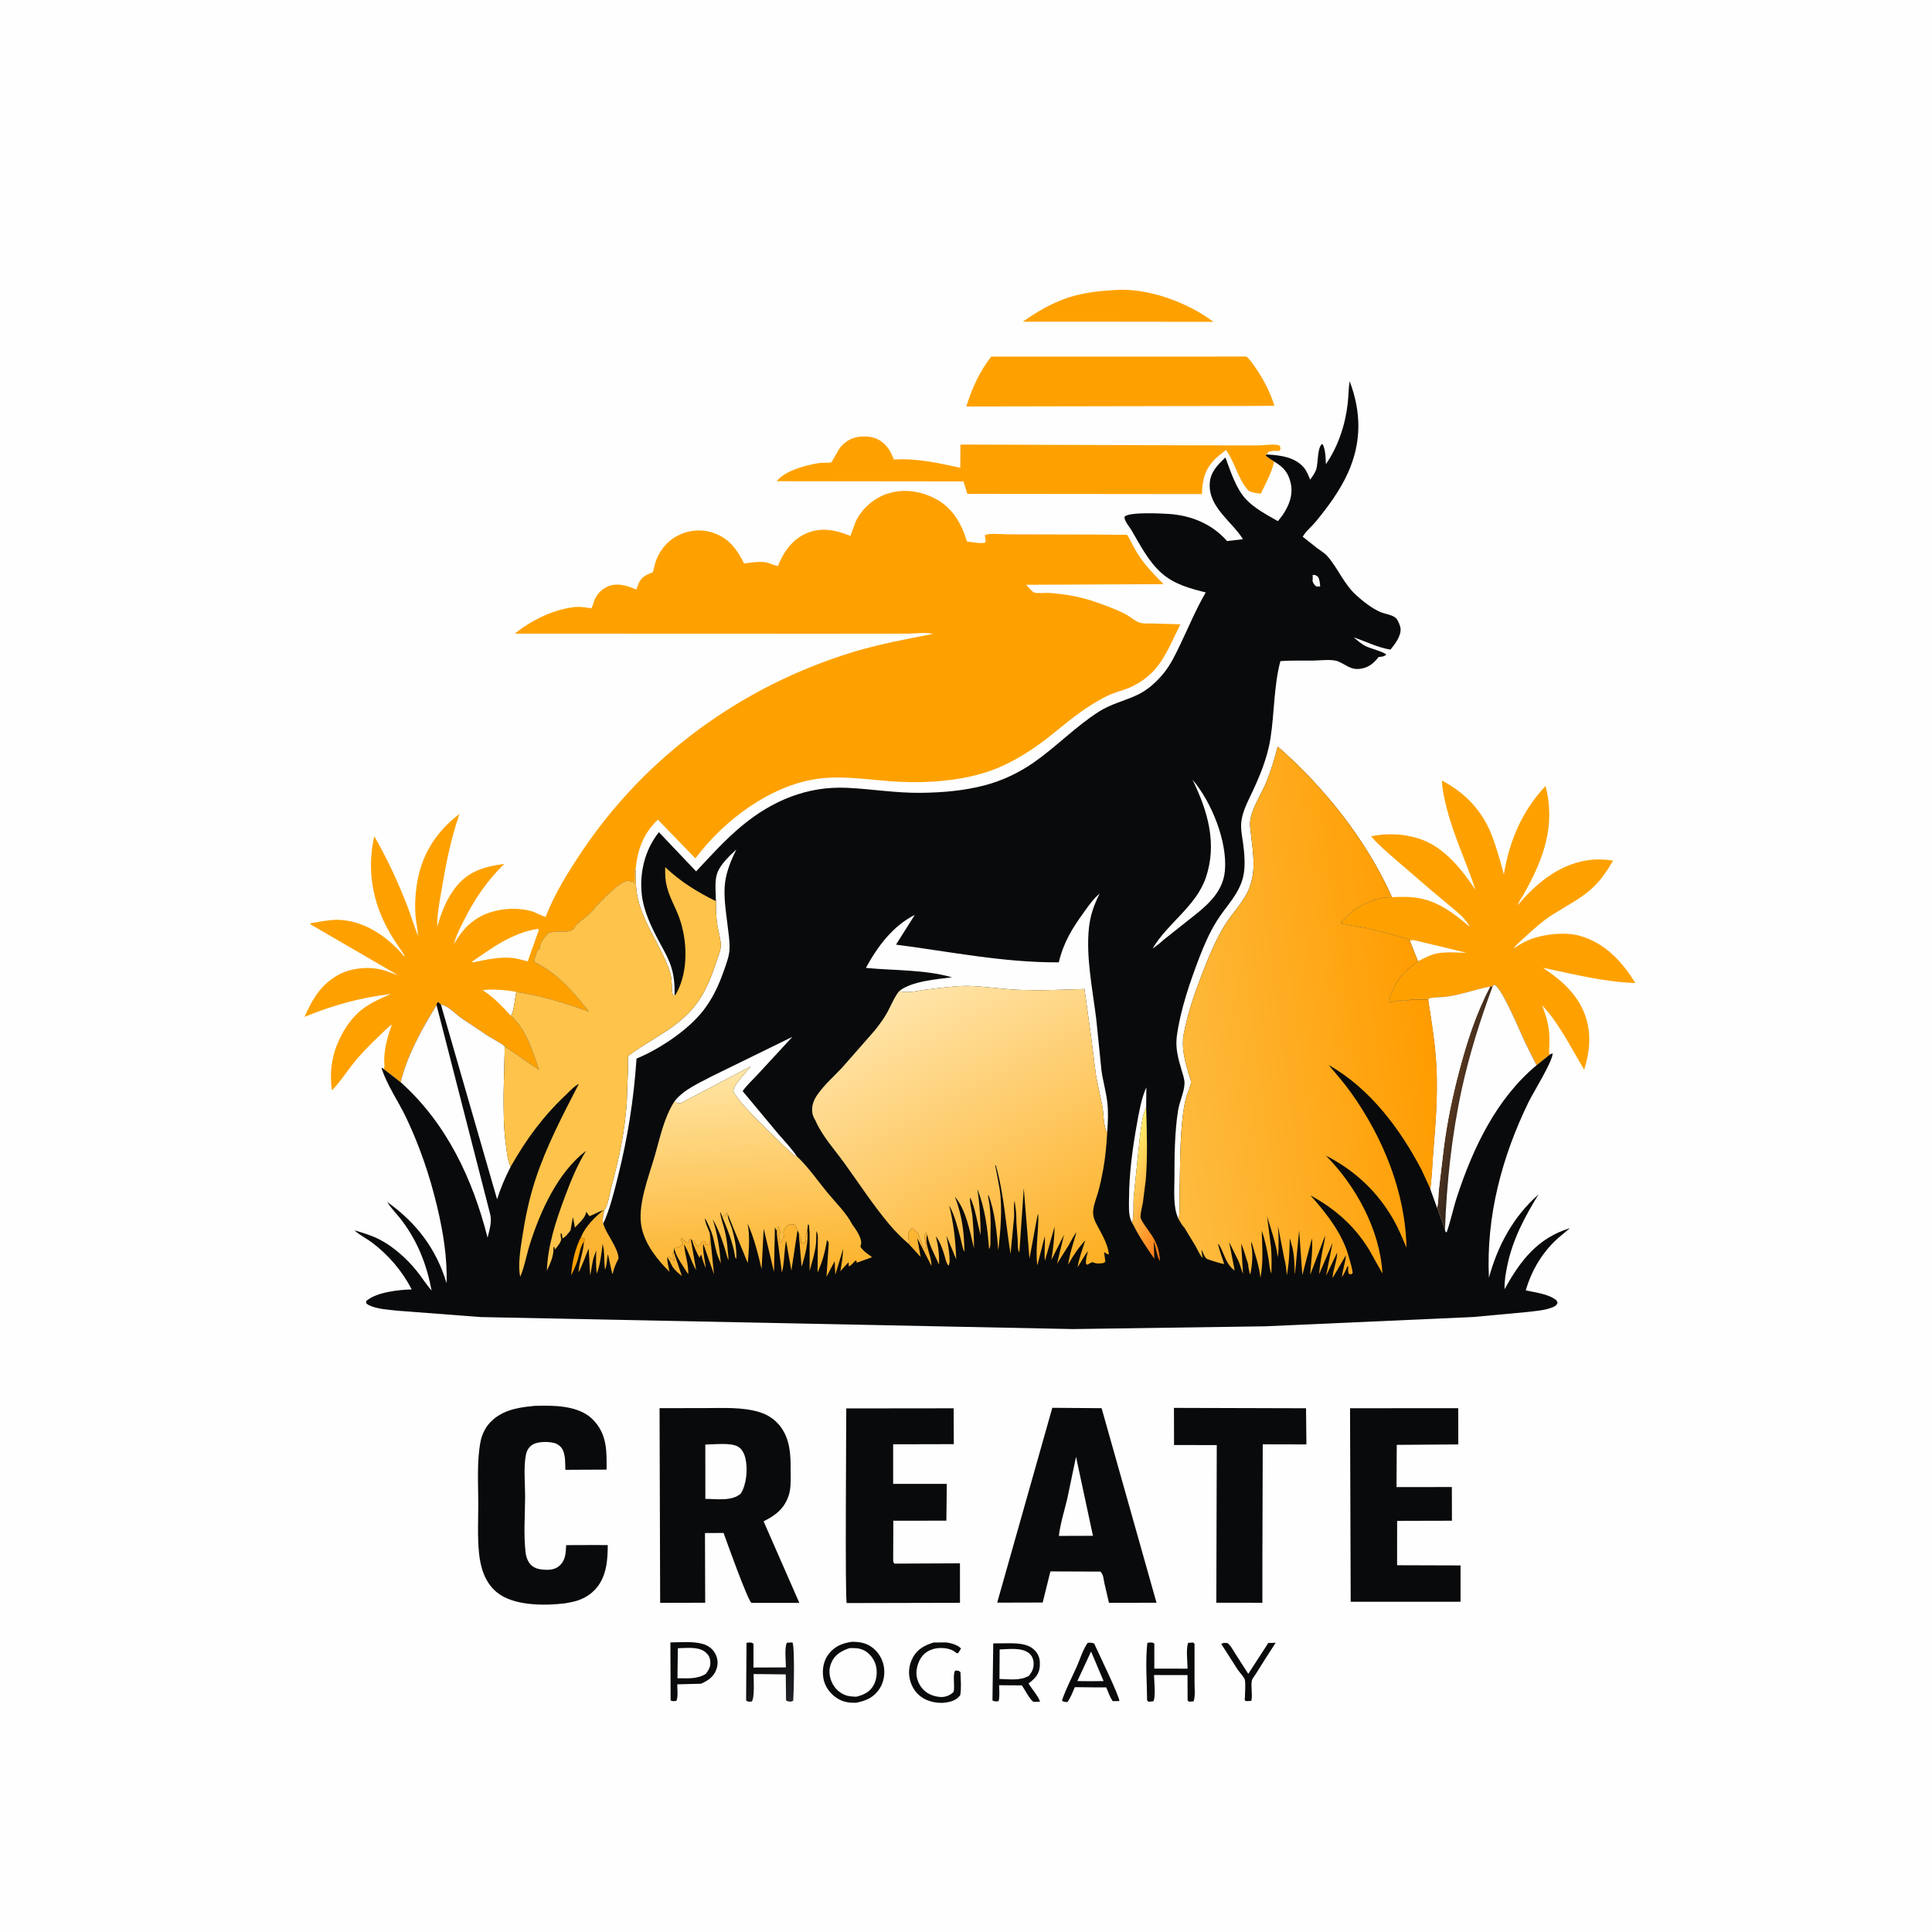 <svg version="1.1" xmlns="http://www.w3.org/2000/svg" style="display: block;" viewBox="0 0 2048 2048" width="1024" height="1024">
<defs>
	<linearGradient id="Gradient1" gradientUnits="userSpaceOnUse" x1="793.576" y1="1742.56" x2="837.906" y2="1801.07">
		<stop class="stop0" offset="0" stop-opacity="1" stop-color="rgb(2,1,1)"/>
		<stop class="stop1" offset="1" stop-opacity="1" stop-color="rgb(32,34,39)"/>
	</linearGradient>
	<linearGradient id="Gradient2" gradientUnits="userSpaceOnUse" x1="1257.06" y1="1270.81" x2="1185.82" y2="1240.14">
		<stop class="stop0" offset="0" stop-opacity="1" stop-color="rgb(255,116,18)"/>
		<stop class="stop1" offset="1" stop-opacity="1" stop-color="rgb(255,240,110)"/>
	</linearGradient>
	<linearGradient id="Gradient3" gradientUnits="userSpaceOnUse" x1="1537.93" y1="1176.67" x2="1556.01" y2="1180.91">
		<stop class="stop0" offset="0" stop-opacity="1" stop-color="rgb(85,54,30)"/>
		<stop class="stop1" offset="1" stop-opacity="1" stop-color="rgb(54,40,31)"/>
	</linearGradient>
	<linearGradient id="Gradient4" gradientUnits="userSpaceOnUse" x1="802.872" y1="1356.12" x2="790.255" y2="1132.1">
		<stop class="stop0" offset="0" stop-opacity="1" stop-color="rgb(253,178,41)"/>
		<stop class="stop1" offset="1" stop-opacity="1" stop-color="rgb(255,229,165)"/>
	</linearGradient>
	<linearGradient id="Gradient5" gradientUnits="userSpaceOnUse" x1="1136.19" y1="1356.43" x2="965.459" y2="1043.21">
		<stop class="stop0" offset="0" stop-opacity="1" stop-color="rgb(253,175,34)"/>
		<stop class="stop1" offset="1" stop-opacity="1" stop-color="rgb(255,229,171)"/>
	</linearGradient>
	<linearGradient id="Gradient6" gradientUnits="userSpaceOnUse" x1="1513.59" y1="1055.19" x2="1222.7" y2="1093.78">
		<stop class="stop0" offset="0" stop-opacity="1" stop-color="rgb(255,156,0)"/>
		<stop class="stop1" offset="1" stop-opacity="1" stop-color="rgb(254,188,65)"/>
	</linearGradient>
</defs>
<path transform="translate(0,0)" fill="rgb(254,254,254)" d="M -0 -0 L 2048 0 L 2048 2048 L -0 2048 L -0 -0 z"/>
<path transform="translate(0,0)" fill="rgb(9,10,11)" d="M 1297.45 1741.5 L 1301 1741.67 C 1304.55 1744.03 1306.97 1749.11 1309.27 1752.65 L 1323.23 1774.36 L 1344.49 1741.54 C 1347.1 1741.7 1349.67 1741.5 1352.27 1741.37 L 1340.88 1759.04 L 1330.75 1775.16 C 1329.92 1776.49 1327.35 1779.68 1327.07 1781.09 C 1325.71 1787.94 1327.95 1795.84 1326.5 1802.97 L 1321.5 1803.29 C 1320.87 1803.12 1320.07 1803.05 1319.72 1802.5 C 1319.12 1801.55 1319.7 1800.25 1319.69 1799.13 C 1319.64 1793.58 1320.63 1785.7 1319.53 1780.41 C 1319.08 1778.26 1313.7 1772.31 1312.25 1770.23 L 1294.5 1742.54 L 1297.45 1741.5 z"/>
<path transform="translate(0,0)" fill="rgb(9,10,11)" d="M 989.611 1741.15 L 1002.5 1741.04 C 1007.4 1741.44 1015.5 1743.69 1018.74 1747.5 L 1015.66 1752.5 L 1014.16 1752.5 C 1011.22 1750.04 1008.55 1748.6 1004.77 1747.74 C 997.06 1746 988.508 1746.9 981.932 1751.5 C 975.789 1755.79 972.566 1763.25 971.617 1770.5 C 970.706 1777.46 973.269 1784.61 977.704 1789.92 C 982.287 1795.41 989.546 1798.34 996.577 1798.86 C 1001.76 1799.25 1006.41 1797.43 1010.28 1794.1 C 1011.58 1792.97 1011.24 1789.05 1011.36 1787.25 C 1011.36 1783.2 1010.33 1773.96 1012.5 1770.91 C 1015.39 1770.99 1016.02 1770.59 1018.13 1772.5 C 1018.34 1780.47 1019.28 1789.16 1017.87 1797 C 1015.59 1799.84 1013.44 1801.58 1010 1802.92 C 1001.08 1806.39 989.64 1805.59 981.117 1801.48 C 973.352 1797.74 967.875 1791.16 965.274 1783 C 962.422 1774.05 963.245 1765.21 967.738 1756.9 C 972.561 1747.99 980.363 1744.01 989.611 1741.15 z"/>
<path transform="translate(0,0)" fill="rgb(9,10,11)" d="M 1216.24 1741.5 L 1216.61 1741.43 C 1219.46 1741.15 1221.26 1740.51 1223.62 1742.24 L 1223.63 1768.8 L 1258.89 1768.86 C 1258.83 1761.21 1257.01 1748.41 1259.5 1741.43 L 1265 1741.2 L 1266.25 1742.5 L 1266.25 1783.96 C 1266.25 1789.92 1267.24 1797.92 1265.27 1803.5 L 1260.5 1803.87 L 1258.92 1802.5 L 1258.81 1775.64 L 1223.31 1775.61 C 1223.38 1781.19 1225.37 1799.82 1222.5 1803.45 L 1217.5 1803.94 L 1215.96 1802.5 C 1215.85 1782.64 1214 1761.16 1216.24 1741.5 z"/>
<path transform="translate(0,0)" fill="url(#Gradient1)" d="M 791.333 1741.5 L 791.969 1741.36 C 794.876 1741.03 796.462 1740.7 798.759 1742.5 L 798.688 1767.65 L 833.1 1767.52 C 833.122 1761.45 831.354 1745.95 834.232 1741.32 L 840 1741.04 C 842.558 1744.41 841.544 1794.97 840.787 1802.96 L 838.5 1803.79 C 836.077 1803.66 835.256 1803.77 833.237 1802.5 L 832.947 1774.92 L 798.841 1774.54 C 798.861 1780.79 800.101 1799.2 796.951 1803.7 C 794.146 1803.8 793.098 1804.38 790.915 1802.5 L 791.333 1741.5 z"/>
<path transform="translate(0,0)" fill="rgb(9,10,11)" d="M 1152.96 1741.5 C 1155.72 1741.14 1157.21 1741.27 1159.84 1742.17 C 1163.47 1750.41 1187.52 1799.67 1186.5 1803.2 L 1179.5 1803.26 C 1176.53 1799.06 1174.72 1793.45 1172.67 1788.72 L 1159.79 1788.68 L 1139.36 1788.46 C 1137.02 1793.82 1134.98 1799.54 1131.5 1804.26 C 1128.93 1804.02 1127.59 1804.47 1125.76 1802.5 C 1129.93 1790.18 1136.31 1778.2 1141.58 1766.27 C 1145.06 1758.37 1148 1748.47 1152.96 1741.5 z"/>
<path transform="translate(0,0)" fill="rgb(254,254,254)" d="M 1156.57 1750.65 L 1169.84 1782 L 1156.18 1782.16 L 1142.03 1782.01 L 1156.57 1750.65 z"/>
<path transform="translate(0,0)" fill="rgb(9,10,11)" d="M 710.644 1741.03 C 721.467 1740.98 734.483 1739.66 744.934 1742.62 C 750.517 1744.2 755.346 1747.68 758.121 1752.81 C 761.059 1758.24 761.485 1764.09 759.32 1769.85 C 756.371 1777.71 750.36 1781.63 743.045 1784.82 L 717.928 1785.46 C 717.932 1789.82 718.955 1799.42 717 1802.99 C 714.476 1803.22 713.174 1803.77 710.888 1802.5 L 710.644 1741.03 z"/>
<path transform="translate(0,0)" fill="rgb(254,254,254)" d="M 718.558 1747.2 C 727.071 1747.03 739.242 1745.42 746.5 1750.41 C 749.837 1752.71 752.125 1755.64 752.766 1759.69 C 753.75 1765.92 751.817 1769.5 748.182 1774.38 C 738.59 1780.23 728.945 1778.98 718.135 1779.01 L 718.558 1747.2 z"/>
<path transform="translate(0,0)" fill="rgb(9,10,11)" d="M 1052.89 1742.05 L 1071.22 1741.93 C 1080.44 1742.07 1090.91 1742.61 1097.5 1750.12 C 1102 1755.25 1102.7 1760.4 1102.15 1767 C 1101.53 1774.49 1097.28 1779.04 1091.59 1783.54 L 1090.33 1784.51 C 1093.79 1790.56 1100.47 1797.62 1102.5 1803.86 L 1095.5 1804.09 C 1091.26 1801.13 1086.52 1791.2 1083.24 1786.59 L 1059.12 1786.41 C 1059.16 1791.72 1059.97 1798.3 1058.5 1803.39 C 1055.69 1803.54 1054.53 1803.93 1052.05 1802.5 L 1052.89 1742.05 z"/>
<path transform="translate(0,0)" fill="rgb(254,254,254)" d="M 1059.67 1748.49 C 1068.93 1748.17 1082.76 1746.17 1090.48 1752.24 C 1093.64 1754.73 1095.27 1758 1095.62 1762 C 1096.14 1767.91 1094.31 1771.91 1090.7 1776.41 C 1081.32 1781.9 1069.98 1779.97 1059.47 1779.76 L 1059.67 1748.49 z"/>
<path transform="translate(0,0)" fill="rgb(9,10,11)" d="M 903.082 1740.35 C 910.022 1740.41 916.556 1741.16 922.584 1744.97 C 929.693 1749.46 934.898 1757 936.656 1765.2 C 938.435 1773.49 937.06 1782.85 932.447 1789.96 C 926.301 1799.43 918.194 1802.83 907.585 1804.98 C 899.925 1805.16 893.599 1804.29 887.049 1800 C 879.66 1795.16 874.11 1787.37 872.747 1778.61 C 871.388 1769.87 872.845 1760.64 878.305 1753.5 C 884.729 1745.09 892.86 1741.84 903.082 1740.35 z"/>
<path transform="translate(0,0)" fill="rgb(254,254,254)" d="M 900.545 1747.07 C 906.222 1746.93 910.926 1746.89 916.153 1749.57 C 921.886 1752.52 926.472 1758.67 928.291 1764.78 C 930.313 1771.57 929.465 1780.36 926.006 1786.5 C 921.863 1793.86 915.549 1796.59 907.76 1798.6 C 903.449 1798.43 899.417 1798.29 895.371 1796.61 C 888.856 1793.9 883.804 1788.55 881.261 1782 C 878.547 1775.01 878.475 1768.51 881.662 1761.65 C 885.444 1753.52 892.472 1749.83 900.545 1747.07 z"/>
<path transform="translate(0,0)" fill="rgb(254,161,0)" d="M 1181.82 307.431 C 1216.68 304.897 1258.83 320.483 1286.27 341.153 L 1190.5 341.034 L 1084.24 340.989 C 1099.03 330.547 1115.69 320.768 1133 315.244 C 1148.9 310.172 1165.24 308.414 1181.82 307.431 z"/>
<path transform="translate(0,0)" fill="rgb(9,10,11)" d="M 1244.44 1492.42 L 1384.45 1492.82 L 1384.85 1531.14 L 1338.56 1531.04 L 1338.19 1653.48 L 1338.17 1699 L 1289.36 1698.96 L 1289.82 1531.86 L 1244.53 1531.78 L 1244.44 1492.42 z"/>
<path transform="translate(0,0)" fill="rgb(254,161,0)" d="M 1050.74 377.996 L 1321.11 377.947 C 1325.06 380.902 1328.39 386.134 1331.16 390.188 C 1339.78 402.811 1346.42 415.553 1350.93 430.147 L 1323.46 430.344 L 1024.33 430.885 C 1030.39 411.543 1038.2 394.05 1050.74 377.996 z"/>
<path transform="translate(0,0)" fill="rgb(9,10,11)" d="M 565.586 1490.41 C 566.397 1490.22 565.916 1490.31 567.225 1490.26 C 586.568 1489.62 613.085 1489.72 627.88 1504.24 C 643.587 1519.66 643.147 1537.68 643.009 1557.86 L 599.309 1558.06 C 599.108 1551.22 599.53 1543.04 596.454 1536.73 C 594.958 1533.67 591.326 1530.72 588.051 1529.77 C 581.952 1528.01 570.581 1527.91 565 1531.11 C 560.838 1533.49 558.384 1537.5 557.48 1542.16 C 554.882 1555.57 556.666 1572.35 556.643 1586.21 C 556.612 1605.55 554.864 1626.88 557.178 1645.96 C 557.664 1649.98 559.063 1654.17 561.546 1657.39 C 564.467 1661.18 568.849 1663 573.5 1663.61 C 579.917 1664.44 587.435 1664.57 592.602 1660.14 C 599.756 1654 599.643 1646.58 600.149 1637.91 L 622.5 1637.82 L 644.265 1637.83 C 644.087 1651.93 643.451 1665.63 636.017 1678.12 C 629.893 1688.41 619.369 1695.3 607.782 1697.87 L 606 1698.25 L 599.002 1699.59 C 577.193 1702.25 544.124 1702.44 526.456 1687.75 C 513.997 1677.39 509.28 1661.57 507.742 1646.04 C 506.059 1629.04 506.985 1611.31 506.995 1594.22 C 507.008 1572.56 505.295 1548.97 509.478 1527.68 C 510.691 1521.5 513.932 1514.43 518.003 1509.62 C 530.158 1495.26 547.846 1492.03 565.586 1490.41 z"/>
<path transform="translate(0,0)" fill="rgb(9,10,11)" d="M 1431.1 1492.78 L 1545.79 1492.76 L 1545.86 1531.15 L 1480.62 1531.61 L 1480.37 1576.38 L 1539.03 1576.31 L 1539.1 1612.03 L 1481.03 1612.17 L 1480.99 1640.5 L 1480.98 1659.22 L 1548.23 1659.42 L 1548.24 1697.94 L 1431.79 1697.95 L 1431.1 1492.78 z"/>
<path transform="translate(0,0)" fill="rgb(9,10,11)" d="M 897.089 1492.99 L 1010.89 1492.86 L 1011.08 1530.86 L 946.783 1531.01 L 946.783 1572.98 L 1003.64 1572.99 L 1003.19 1611.98 L 946.951 1612.02 L 946.812 1652.25 C 946.88 1654.83 946.44 1655.4 948.086 1657.5 L 1017.6 1657.18 L 1017.62 1699.04 L 897.556 1699.31 C 895.7 1696.2 897.078 1514.34 897.089 1492.99 z"/>
<path transform="translate(0,0)" fill="rgb(254,161,0)" d="M 1350.7 489.273 C 1348.03 501.115 1341.71 512.353 1336.53 523.276 C 1333.41 523.136 1325.22 521.805 1322.95 519.699 L 1322.01 518.508 C 1311.76 506.025 1309.03 490.011 1299.56 476.989 L 1289.89 484.776 C 1277.47 496.556 1274.66 507.178 1274.1 523.767 L 1025.42 523.518 L 1021.32 510.324 L 823.322 510.103 C 832.318 498.682 855.186 492.834 868.773 490.772 C 872.147 490.26 878.674 491.032 881.462 489.917 C 881.622 489.853 888.994 476.562 890.25 474.89 C 893.508 470.553 898.109 466.937 903.166 464.928 C 911.053 461.795 922 461.809 929.768 465.33 C 938.459 469.269 943.768 477.118 946.945 485.79 L 947.412 487.097 C 971.733 485.567 994.368 490.757 1017.96 495.853 L 1018.09 471.231 L 1270.11 472.089 L 1333.42 472.133 C 1339.6 472.092 1349.18 470.558 1355 471.828 C 1355.75 471.991 1356.31 472.609 1356.97 473 L 1357.38 476.5 L 1356 477.997 C 1352.67 477.932 1349.05 477.636 1345.84 478.66 C 1343.47 479.421 1343.92 479.676 1342.91 481.754 L 1341.55 482.835 C 1344.46 485.293 1347.46 487.269 1350.7 489.273 z"/>
<path transform="translate(0,0)" fill="rgb(9,10,11)" d="M 1115.49 1492.34 L 1167.75 1492.73 L 1225.96 1698.99 L 1175.54 1699 L 1170.68 1678.14 C 1169.77 1673.71 1169.73 1669.22 1166.5 1665.96 L 1113.48 1665.76 L 1105.29 1698.74 L 1057.06 1698.88 L 1115.49 1492.34 z"/>
<path transform="translate(0,0)" fill="rgb(254,254,254)" d="M 1140.63 1544.26 L 1158.59 1628.03 L 1140.6 1628.08 L 1122.44 1628.13 C 1123.96 1615.08 1128.34 1601.45 1131.36 1588.63 L 1140.63 1544.26 z"/>
<path transform="translate(0,0)" fill="rgb(9,10,11)" d="M 699.155 1492.72 L 748.904 1492.61 C 767.216 1492.62 786.7 1491.47 804.429 1496.72 C 816.051 1500.16 825.214 1507.27 831.007 1517.94 C 838.484 1531.73 838.121 1547.26 838.155 1562.48 C 838.173 1570.12 838.421 1578.17 835.957 1585.5 C 831.314 1599.32 821.999 1606.43 809.428 1612.64 L 847.328 1699.12 L 798.75 1699.15 L 796.5 1699.14 C 792.436 1695.92 769.854 1633.1 767.046 1624.99 L 747.301 1625.11 L 747.532 1698.96 L 699.798 1699.07 L 699.155 1492.72 z"/>
<path transform="translate(0,0)" fill="rgb(254,254,254)" d="M 747.657 1531.29 C 756.72 1531.24 774.191 1529.03 782.079 1533.36 C 786.61 1535.85 789.139 1541.18 790.224 1546.04 C 792.741 1557.28 791.451 1573.42 785.299 1583.24 C 775.949 1591.65 759.482 1588.89 747.708 1588.88 L 747.657 1531.29 z"/>
<path transform="translate(0,0)" fill="rgb(254,161,0)" d="M 1475.52 950.995 C 1485.27 950.657 1495.11 950.353 1504.75 952.176 C 1525.8 956.155 1542.08 968.88 1557.94 982.43 C 1553.88 974.229 1545.89 967.758 1539 961.969 L 1516.67 943.334 L 1478.95 910.82 C 1470.19 903.114 1460.99 895.454 1453.43 886.527 C 1466.67 883.583 1482.82 883.668 1496 886.77 L 1497.68 887.144 C 1527.85 893.997 1547.5 918.773 1564.02 943.114 C 1554.6 914.242 1541.56 887.615 1533.93 858 C 1531.35 847.994 1528.84 837.759 1528.51 827.386 C 1551.39 839.535 1568.43 856.323 1579.14 880.062 C 1583.94 890.69 1587.22 902.745 1590.65 913.923 L 1594.15 927.026 C 1599.8 891.696 1613.54 859.474 1638.33 833.142 C 1649.46 875.429 1635.81 911.794 1614.88 948.5 C 1612.83 952.083 1610 955.551 1608.92 959.551 C 1629.18 935.191 1655.62 913.931 1688.5 911.264 C 1695.74 910.676 1702.8 911.183 1709.95 912.303 C 1704.2 922.122 1697.87 931.813 1689.65 939.778 C 1676.86 952.16 1661.56 959.608 1646.7 968.96 C 1635.83 975.799 1626.23 984.289 1616.87 993.026 C 1612.64 996.972 1607.88 1000.91 1604.3 1005.44 C 1608.92 1002.74 1613.64 999.5 1618.5 997.3 C 1633.64 990.442 1657.91 987.428 1673.93 991.807 C 1701.16 999.251 1719.23 1018.94 1733.54 1042.08 C 1699.54 1040.86 1668.59 1032.67 1635.51 1025.92 C 1657.87 1040.59 1677.37 1058.63 1683.1 1086.09 C 1686.52 1102.49 1684.19 1118.11 1679.31 1133.94 C 1665.67 1111.51 1652.86 1084.85 1634.74 1065.68 C 1638.13 1074.66 1641.11 1083.77 1642.04 1093.38 C 1642.54 1098.57 1642.55 1103.7 1642.35 1108.9 C 1642.25 1111.74 1641.53 1115.33 1642.86 1117.92 L 1628.75 1129.27 L 1616.8 1105.42 C 1611.55 1094.29 1592.42 1047.46 1584 1043.89 L 1582.14 1045.91 L 1579.57 1045.92 C 1562.69 1049.11 1546.82 1055.56 1529.45 1057.11 C 1526.4 1057.38 1516.36 1057.27 1514.77 1058.88 L 1514 1059.65 L 1495 1059.49 C 1492.16 1061.39 1486.5 1060.49 1483 1060.49 L 1481.5 1061.49 C 1479.7 1061.44 1477.95 1061.19 1476.25 1061.92 C 1474.91 1062.5 1474.46 1062.18 1473.01 1061.93 C 1472.36 1059.4 1472.84 1057.81 1474 1055.47 C 1476.35 1050.75 1477.68 1045.8 1480.63 1041.28 L 1482.5 1038.51 C 1485.15 1033.84 1490.47 1028.91 1494.72 1025.51 L 1496 1024.51 L 1498.01 1023 C 1500.32 1021.92 1501.25 1020.87 1503.04 1019.03 L 1494.33 997.07 L 1493.52 995.524 C 1492.11 995.257 1490.81 994.951 1489.44 994.494 L 1486.5 993.49 C 1485.12 993.116 1483.83 992.958 1482.44 992.496 C 1480.59 991.879 1478.86 991.502 1477.01 990.995 C 1475.62 990.616 1474.43 990.233 1473.01 989.969 L 1470.5 989.472 C 1469.04 988.957 1468.56 988.49 1466.88 988.209 L 1457.01 985.897 L 1454.5 985.431 C 1451.08 984.265 1447.6 983.639 1444.01 982.907 L 1441 982.425 C 1438.59 981.757 1436.93 981.711 1434.5 981.304 C 1431.87 980.862 1428.72 980.565 1426.12 979.935 L 1423.03 979.189 L 1422.01 978.995 L 1421.53 977.5 L 1432.72 966.523 L 1434 965.538 C 1435.23 964.562 1436.1 963.95 1437.53 963.231 L 1439 962.51 L 1440.5 961.51 L 1442.5 960.51 C 1444.1 959.542 1445.23 958.609 1447.03 957.976 L 1451 956.51 C 1453.05 955.367 1454.47 954.697 1456.82 954.225 L 1460 953.51 C 1462.1 952.409 1461.68 952.51 1464 952.51 C 1466.61 950.813 1470.45 951.65 1473.6 951.251 L 1475.52 950.995 z"/>
<path transform="translate(0,0)" fill="rgb(254,254,254)" d="M 1494.33 997.07 C 1498.01 995.588 1505.13 998.213 1509 999.014 L 1554.66 1010.03 C 1543.92 1009.87 1531.28 1008.47 1520.86 1011.21 C 1514.77 1012.81 1508.69 1016.25 1503.04 1019.03 L 1494.33 997.07 z"/>
<path transform="translate(0,0)" fill="rgb(254,161,0)" d="M 406.922 1133.35 C 407.38 1131.85 407.624 1130.61 407.495 1129.04 C 406.312 1114.6 410.481 1099.49 415.48 1086.06 C 411.032 1088.77 407.042 1093.41 403.212 1097 C 392.597 1106.95 382.739 1116.91 373.697 1128.35 C 366.428 1137.55 360.101 1147.47 351.81 1155.82 C 350.678 1147.66 350.411 1138.42 351.468 1130.26 C 352.45 1122.68 353.871 1116.25 356.618 1109.1 C 362.621 1093.47 372.035 1078.61 385.695 1068.62 C 394.41 1062.24 404.374 1058.05 414.192 1053.72 C 381.963 1057.5 352.874 1065.56 322.84 1077.95 C 330.95 1059.2 340.411 1043.3 358.926 1033.24 C 371.922 1026.19 390.242 1024.33 404.566 1027.9 C 410.459 1029.37 415.987 1031.94 421.805 1033.68 L 328.455 979.442 C 329.826 978.276 332.92 978.15 334.702 977.817 C 343.837 976.11 352.912 974.508 362.241 975.248 C 388.246 977.309 411.146 993.587 427.651 1012.81 L 428.229 1013.5 L 429.228 1013.5 L 417.717 996.213 C 396.039 962.503 387.959 925.656 396.703 886.404 C 410.263 909.708 422.457 936.153 432.152 961.345 L 442.882 991.892 C 443.17 986.173 441.363 979.672 440.753 973.914 C 439.552 962.576 440.015 951.114 441.528 939.83 C 445.843 907.635 461.351 882.266 487.056 862.807 C 477.833 889.291 472.5 916.84 467.898 944.444 C 465.84 956.791 463.145 970.004 463.486 982.5 C 467.932 967.251 472.354 954.769 482.062 941.789 C 495.818 923.395 513.062 918.81 534.596 915.706 C 516.224 933.873 503.433 952.464 491.873 975.497 C 487.725 983.763 483.364 991.894 481.192 1000.95 C 487.959 989.365 494.298 980.793 505.791 973.528 C 521.681 963.483 545.203 960.769 563.323 965.874 C 568.529 967.34 573.237 970.72 578.464 971.871 C 587.635 947.667 602.614 923.774 617.016 902.31 C 685.252 800.61 787.524 726.722 904.548 691.104 C 932.112 682.714 960.748 677.51 988.946 671.94 C 981.789 670.007 969.538 671.716 961.851 671.702 L 871.11 671.79 L 545.75 671.676 C 562.234 658.268 584.206 647.219 605.364 644.01 L 607 643.776 C 613.921 642.709 620.032 643.692 626.878 644.881 C 628.479 641.984 629.063 638.541 630.418 635.5 C 633.507 628.571 638.834 623.637 645.943 621.08 C 655.41 617.675 665.797 621.177 674.525 624.966 L 676.979 618.443 C 679.744 612.027 684.458 609.509 690.664 607.116 L 692.048 606.596 L 694.408 597.403 C 697.972 584.929 706.718 573.848 718.273 567.863 C 730.01 561.783 743.555 560.533 756.097 564.843 C 772.985 570.646 781.125 582.204 788.812 597.322 C 796.247 596.298 805.288 594.765 812.719 596.244 C 814.834 596.665 823.146 600.22 824.49 599.914 C 825.454 599.695 825.29 598.105 825.703 597.207 L 829.539 589.537 C 835.002 579.598 843.15 570.615 853.603 565.875 C 870.211 558.344 885.205 561.597 901.417 568.071 L 907.257 552.5 C 913.459 539.258 926.641 527.91 940.404 523.417 C 957.976 517.682 975.954 520.373 992.093 528.954 C 1010.01 538.479 1019.31 555.256 1025.04 574.023 C 1030.03 574.498 1040.37 576.754 1044.75 574.975 C 1044.85 572.428 1044.4 570.004 1044.01 567.5 C 1047.35 564.859 1062.54 566.376 1067.38 566.392 L 1162.05 566.643 L 1187.95 566.918 C 1189.05 566.936 1193.96 566.635 1194.74 567.043 C 1195.4 567.393 1197.19 570.911 1197.59 571.652 C 1200.45 577.007 1203.13 582.491 1206.39 587.618 C 1213.88 599.379 1223.67 609.387 1233.45 619.236 L 1087.72 619.893 C 1089.31 621.441 1094.42 627.524 1096.1 628.038 C 1100.09 629.26 1108.64 628.261 1113.17 628.597 C 1128.22 629.713 1143.38 632.203 1157.73 636.958 C 1169.38 640.817 1181.14 645.028 1192.12 650.526 C 1197.64 653.29 1203.27 658.69 1209.04 660.293 C 1212.77 661.329 1218.18 660.832 1222.09 660.92 L 1251.27 661.795 C 1243.87 676.247 1237.48 692.566 1227.65 705.518 C 1219.84 715.8 1209.09 723.939 1197.23 728.983 C 1190.7 731.754 1183.75 733.346 1177.22 736.132 C 1168.59 739.809 1160.63 744.748 1152.77 749.837 C 1135.25 761.192 1119.85 775.611 1103 787.898 C 1087.91 798.895 1070.65 809.26 1053.16 815.868 C 1022.29 827.534 984.78 830.369 952.031 828.665 C 923.544 827.183 893.579 821.457 865.203 825.766 C 815.391 833.331 766.611 870.342 737.17 909.964 L 697.386 868.877 C 681.597 883.921 675.719 901.028 673.686 922.273 L 672.714 923.536 L 672.5 937.482 L 671.75 934.495 C 669.559 934.295 667.44 934.129 665.29 933.645 C 660.082 935.252 657.511 937.081 653.293 940.227 C 649.536 943.03 646.306 947.104 642.46 949.639 C 640.898 950.669 641.065 951.689 639.935 952.854 L 638.296 954.05 L 636.496 956.092 C 634.439 958.282 635.828 956.781 634.197 958.219 C 631.93 960.217 630.358 962.826 628.402 965.097 C 626.336 967.496 622.417 970.731 619.948 972.791 C 617.967 974.444 616.38 975.134 614.603 977.133 C 613.508 978.365 614.347 977.448 612.704 978.672 C 610.68 980.18 609.549 982.504 608.277 984.639 C 600.951 990.027 591.23 986.003 582.947 988.723 L 581.296 989.049 C 577.049 994.15 572.257 998.546 572.081 1005.48 L 571.158 1006.24 C 568.849 1008.31 568.706 1009.53 568.048 1012.37 L 567.224 1014.98 C 566.658 1016.76 566.284 1017.83 566.7 1019.71 C 572.208 1022.85 576.689 1025.37 581.995 1029.02 C 598.265 1040.22 612.18 1057.03 624.296 1072.39 C 598.509 1063.09 574.593 1055.79 547.439 1051.49 C 545.675 1058.38 545.148 1071.19 541.742 1076.86 C 557.69 1091.07 564.887 1114.5 571.386 1134.24 L 535.078 1109.29 C 530.277 1104.98 522.833 1101.79 517.353 1098.19 L 488.934 1079.21 C 482.676 1074.77 475.045 1066.19 467.386 1064.9 L 464.5 1062.08 C 462.643 1063.84 463.042 1063.33 462.791 1065.54 C 447.089 1091.05 432.079 1117.97 424.709 1147.2 L 406.922 1133.35 z"/>
<path transform="translate(0,0)" fill="rgb(254,254,254)" d="M 541.742 1076.86 C 532.865 1067.34 524.039 1057.8 513.097 1050.58 L 511.629 1049.63 C 522.097 1048.21 537.017 1049.44 547.439 1051.49 C 545.675 1058.38 545.148 1071.19 541.742 1076.86 z"/>
<path transform="translate(0,0)" fill="rgb(254,254,254)" d="M 569.941 984.5 L 571.109 986.031 L 559.406 1019.1 C 554.107 1017.71 548.496 1016.01 543.056 1015.44 C 530.395 1014.11 515.641 1017.15 503.306 1019.79 C 501.033 1020.19 502.053 1020.37 500.215 1019.5 C 523.062 1003.8 541.982 989.551 569.941 984.5 z"/>
<path transform="translate(0,0)" fill="rgb(9,10,11)" d="M 1342.91 481.754 C 1356.78 482.592 1372.44 484.229 1382.12 495.612 C 1385.21 499.243 1387.02 504.087 1388.83 508.456 C 1391.21 505.019 1393.98 501.418 1395.28 497.409 C 1397.49 490.56 1396.11 474.605 1401.58 470.5 C 1405.05 474.608 1405.3 486.541 1405.5 492.021 C 1418.56 473.391 1426.12 450.006 1428.64 427.538 C 1429.52 419.741 1429.43 411.792 1430.68 404.056 C 1443.1 436.959 1443.47 468.592 1428.99 500.98 C 1420.67 519.585 1407.92 536.941 1395.02 552.669 C 1390.86 557.735 1383.97 563.367 1380.94 568.952 L 1396.55 581.304 C 1400.02 583.856 1404.2 586.273 1407.05 589.532 C 1418.88 603.094 1424.35 619.113 1438.34 631.565 C 1445.64 638.059 1454.42 644.958 1463.43 648.854 C 1468.03 650.841 1476.43 651.772 1479.85 655.35 C 1482.02 657.625 1484.41 663.326 1484.67 666.5 C 1485.29 674.224 1478.6 683.044 1473.92 688.621 C 1459.66 686.23 1448.37 680.074 1434.92 675.615 C 1438.93 678.946 1443.02 682.581 1447.67 684.97 C 1451.65 687.013 1468.17 691.424 1469.5 693.938 C 1467.08 695.957 1465.98 695.925 1463 696.268 L 1461.27 696.5 L 1460.54 697.466 C 1455.51 704.011 1449.37 708.185 1441 709.057 C 1431.57 710.041 1426.52 704.397 1418.5 701.132 C 1412.01 698.489 1400.08 700.104 1392.94 700.229 C 1381.12 700.436 1369.02 699.883 1357.25 700.835 C 1350.17 727.558 1351.02 755.821 1346.69 783 C 1343.16 805.155 1334.31 825.355 1324.69 845.422 C 1320.91 853.316 1317.29 861.131 1316.01 869.882 C 1314.84 877.861 1316.55 885.533 1317.64 893.44 C 1319.14 904.27 1320.37 918.065 1317.93 928.816 C 1313.59 947.991 1299.89 960.166 1289.82 976.299 C 1282.4 988.188 1276.51 1001.56 1271.49 1014.63 C 1261.51 1040.64 1251.18 1070.72 1247.5 1098.26 C 1245.83 1110.77 1248.78 1121.5 1252.24 1133.39 C 1253.6 1138.09 1255.72 1143.46 1255.63 1148.37 C 1255.47 1157.43 1250.25 1167.83 1248.79 1177.19 C 1245.09 1200.88 1244.98 1225.9 1244.94 1249.84 C 1244.92 1263.33 1243.37 1279.81 1249.29 1292.22 C 1251.19 1284.21 1250.15 1273.39 1250.36 1265 C 1251.01 1239.77 1250.63 1214.11 1253.16 1188.98 C 1254.04 1180.25 1255.15 1171.31 1257.49 1162.84 C 1258.57 1158.94 1262.66 1150.52 1262.46 1146.89 C 1262.3 1144.07 1260.29 1139.54 1259.48 1136.65 C 1255.81 1123.61 1252.25 1109.96 1254.77 1096.34 C 1258.75 1074.79 1266.1 1053.39 1274.02 1033 C 1280.93 1015.23 1288.14 997.289 1298.15 980.99 C 1306.67 967.125 1319.2 955.608 1324.78 940.076 C 1327.82 931.61 1329.04 922.958 1328.84 914 C 1328.63 904.366 1327.27 894.82 1326.22 885.256 C 1325.71 880.578 1324.69 875.197 1325.25 870.5 C 1326.89 856.458 1337.01 842.198 1342.36 829.117 C 1347.39 816.811 1351.11 804.255 1354.48 791.413 C 1404.17 834.87 1448.44 890.474 1475.52 950.995 L 1473.6 951.251 C 1470.45 951.65 1466.61 950.813 1464 952.51 C 1461.68 952.51 1462.1 952.409 1460 953.51 L 1456.82 954.225 C 1454.47 954.697 1453.05 955.367 1451 956.51 L 1447.03 957.976 C 1445.23 958.609 1444.1 959.542 1442.5 960.51 L 1440.5 961.51 L 1439 962.51 L 1437.53 963.231 C 1436.1 963.95 1435.23 964.562 1434 965.538 L 1432.72 966.523 L 1421.53 977.5 L 1422.01 978.995 L 1423.03 979.189 L 1426.12 979.935 C 1428.72 980.565 1431.87 980.862 1434.5 981.304 C 1436.93 981.711 1438.59 981.757 1441 982.425 L 1444.01 982.907 C 1447.6 983.639 1451.08 984.265 1454.5 985.431 L 1457.01 985.897 L 1466.88 988.209 C 1468.56 988.49 1469.04 988.957 1470.5 989.472 L 1473.01 989.969 C 1474.43 990.233 1475.62 990.616 1477.01 990.995 C 1478.86 991.502 1480.59 991.879 1482.44 992.496 C 1483.83 992.958 1485.12 993.116 1486.5 993.49 L 1489.44 994.494 C 1490.81 994.951 1492.11 995.257 1493.52 995.524 L 1494.33 997.07 L 1503.04 1019.03 C 1501.25 1020.87 1500.32 1021.92 1498.01 1023 L 1496 1024.51 L 1494.72 1025.51 C 1490.47 1028.91 1485.15 1033.84 1482.5 1038.51 L 1480.63 1041.28 C 1477.68 1045.8 1476.35 1050.75 1474 1055.47 C 1472.84 1057.81 1472.36 1059.4 1473.01 1061.93 C 1474.46 1062.18 1474.91 1062.5 1476.25 1061.92 C 1477.95 1061.19 1479.7 1061.44 1481.5 1061.49 L 1483 1060.49 C 1486.5 1060.49 1492.16 1061.39 1495 1059.49 L 1514 1059.65 L 1514.77 1058.88 C 1516.36 1057.27 1526.4 1057.38 1529.45 1057.11 C 1546.82 1055.56 1562.69 1049.11 1579.57 1045.92 L 1582.14 1045.91 L 1584 1043.89 C 1592.42 1047.46 1611.55 1094.29 1616.8 1105.42 L 1628.75 1129.27 L 1642.86 1117.92 L 1645.82 1116.5 C 1646.47 1124.15 1624.8 1159.13 1620.76 1167.38 C 1592.19 1225.72 1575.2 1289.28 1578.33 1354.41 C 1587.73 1320.15 1604.06 1289.82 1630.91 1266.1 C 1616.06 1290.23 1603.43 1313.92 1597.72 1341.95 C 1596.11 1349.81 1594.56 1358.61 1594.95 1366.65 C 1611.39 1336.53 1630.21 1312.11 1664.21 1301.93 C 1658.73 1306.69 1652.63 1311.2 1647.5 1316.3 C 1633.05 1330.67 1623.01 1348.27 1617.34 1367.85 C 1627.4 1370.09 1641.98 1371.64 1649.95 1378.5 L 1651.16 1381 C 1649.93 1383.88 1648.46 1384.68 1645.5 1385.89 C 1637.71 1389.08 1627.44 1389.75 1619.15 1390.77 L 1561.66 1396.09 L 1341.16 1405.94 L 1137.29 1408.87 L 509.36 1396.13 L 421.73 1389.43 C 412.159 1388.32 399.737 1387.87 391.001 1383.5 C 389.926 1382.96 389.126 1382.28 388.226 1381.5 L 388.22 1379.16 C 399.245 1369.61 422.289 1367.3 436.416 1366.83 C 426.335 1347.2 411.756 1330.22 394.104 1316.98 C 388.324 1312.64 380.842 1309.06 375.718 1304.16 C 384.577 1306.87 393.494 1309.46 401.8 1313.64 C 416.433 1320.99 430.967 1333.98 441.266 1346.68 C 446.9 1353.63 451.62 1361.31 457.522 1368.03 C 452.402 1340.79 443.057 1316.79 426.454 1294.39 C 421.394 1287.56 414.813 1281.31 410.419 1274.12 C 441.403 1296.1 462.554 1323.92 473.396 1360.29 C 474.246 1332.86 469.691 1305.59 463.36 1278.98 C 455.619 1246.44 445.04 1215.37 430.726 1185.11 C 422.51 1167.75 410.087 1150.18 404.395 1132 C 406.08 1132.3 405.186 1131.96 406.922 1133.35 L 424.709 1147.2 C 432.079 1117.97 447.089 1091.05 462.791 1065.54 C 463.042 1063.33 462.643 1063.84 464.5 1062.08 L 467.386 1064.9 C 475.045 1066.19 482.676 1074.77 488.934 1079.21 L 517.353 1098.19 C 522.833 1101.79 530.277 1104.98 535.078 1109.29 L 571.386 1134.24 C 564.887 1114.5 557.69 1091.07 541.742 1076.86 C 545.148 1071.19 545.675 1058.38 547.439 1051.49 C 574.593 1055.79 598.509 1063.09 624.296 1072.39 C 612.18 1057.03 598.265 1040.22 581.995 1029.02 C 576.689 1025.37 572.208 1022.85 566.7 1019.71 C 566.284 1017.83 566.658 1016.76 567.224 1014.98 L 568.048 1012.37 C 568.706 1009.53 568.849 1008.31 571.158 1006.24 L 572.081 1005.48 C 572.257 998.546 577.049 994.15 581.296 989.049 L 582.947 988.723 C 591.23 986.003 600.951 990.027 608.277 984.639 C 609.549 982.504 610.68 980.18 612.704 978.672 C 614.347 977.448 613.508 978.365 614.603 977.133 C 616.38 975.134 617.967 974.444 619.948 972.791 C 622.417 970.731 626.336 967.496 628.402 965.097 C 630.358 962.826 631.93 960.217 634.197 958.219 C 635.828 956.781 634.439 958.282 636.496 956.092 L 638.296 954.05 L 639.935 952.854 C 641.065 951.689 640.898 950.669 642.46 949.639 C 646.306 947.104 649.536 943.03 653.293 940.227 C 657.511 937.081 660.082 935.252 665.29 933.645 C 667.44 934.129 669.559 934.295 671.75 934.495 L 672.5 937.482 L 672.714 923.536 L 673.686 922.273 C 673.757 932.575 673.879 942.813 676.252 952.898 C 682.685 980.232 700.469 1002.44 709.539 1028.62 C 711.214 1033.46 711.874 1038.07 712.12 1043.15 C 712.312 1047.12 711.852 1051.73 713.663 1055.33 L 715.039 1055.09 C 715.243 1045.2 714.774 1036.23 712.033 1026.69 C 709.08 1016.41 703.094 1006.39 698.078 996.964 C 690.241 982.236 682.26 965.438 680.364 948.671 C 677.704 925.138 683.556 900.8 698.489 882.149 L 737.928 923.719 C 753.329 907.151 769.354 889.511 786.792 875.115 C 818.856 848.645 855.746 833.211 897.623 835.116 C 923.882 836.31 949.686 840.758 976.09 840.437 C 999.321 840.155 1021.84 838.293 1044.39 832.317 C 1062.97 827.394 1080.58 818.943 1096.31 807.924 C 1120.04 791.3 1140.58 769.836 1165.03 754.275 C 1177.84 746.122 1192.04 743.041 1205.54 736.683 C 1216.33 731.606 1225.65 723.202 1233.19 714.08 C 1241.08 704.523 1246.19 693.479 1251.5 682.392 C 1260.31 663.983 1267.87 645.691 1278.15 627.997 C 1261.53 623.885 1244.81 619.35 1231.67 607.835 C 1217.34 595.282 1208.85 578.025 1199.33 561.909 C 1196.77 557.58 1192.28 553.13 1191.93 548 L 1192.46 547.392 C 1198.12 542.614 1230.95 544.247 1239.32 544.816 C 1262.82 546.412 1285.02 555.48 1300.71 573.551 L 1317.6 571.563 C 1305.83 552.648 1281.27 537.935 1282.34 512.933 C 1282.87 500.563 1290.63 492.972 1298.97 484.919 C 1304.41 499.353 1309.92 517.389 1320.47 528.911 C 1329.55 538.837 1343.09 545.779 1354.62 552.437 L 1359.31 546.492 C 1366.31 536.326 1371 524.77 1368.25 512.282 C 1365.71 500.82 1360.38 495.104 1350.7 489.273 C 1347.46 487.269 1344.46 485.293 1341.55 482.835 L 1342.91 481.754 z"/>
<path transform="translate(0,0)" fill="rgb(254,254,254)" d="M 1391.42 609.5 C 1394.53 609.203 1394.58 609.655 1397.17 611.5 C 1398.97 614.441 1399.07 618.289 1399.5 621.67 L 1395.5 621.727 C 1392.9 619.826 1392.4 618.809 1391.34 615.91 C 1391.54 614.191 1391.66 612.675 1391.55 610.937 L 1391.42 609.5 z"/>
<path transform="translate(0,0)" fill="rgb(252,180,51)" d="M 714.147 1326.85 L 722.806 1352.68 C 719.343 1349.72 715.503 1346.72 712.989 1342.88 C 710.968 1339.79 709.854 1335.42 707.134 1333.02 L 709.027 1331.77 C 710.636 1333.89 712.524 1334.98 714.854 1336.18 C 714.5 1334.39 714.106 1332.78 713.505 1331.05 C 712.722 1328.81 713.206 1328.92 714.147 1326.85 z"/>
<path transform="translate(0,0)" fill="rgb(252,180,51)" d="M 855.785 1304.35 C 857.28 1316.34 853.384 1331.38 849.712 1342.81 L 846.675 1306.67 L 847.973 1310.5 C 849.043 1312.78 849.151 1313.97 849.227 1316.5 L 849.25 1317.51 L 850.71 1318.03 C 852.934 1317.22 851.833 1317.72 854 1316.5 L 853.51 1312 C 854.471 1310.37 854.765 1309.64 854.903 1307.7 L 855 1306 L 855.785 1304.35 z"/>
<path transform="translate(0,0)" fill="rgb(254,161,0)" d="M 619.035 1316.19 C 615.14 1321.06 614.162 1329.98 612.24 1336 C 610.474 1341.53 608.089 1346.75 605.509 1351.94 C 606.253 1338.32 609.755 1322.89 616.139 1310.75 L 617.533 1313.09 L 619.5 1312.51 L 620.24 1313.95 L 619.035 1316.19 z"/>
<path transform="translate(0,0)" fill="rgb(254,195,74)" d="M 765.487 1289.46 L 767.804 1288.65 L 769.106 1288.89 C 769.863 1287.65 769.634 1288.27 769.883 1286.6 L 770.05 1285.32 L 771.42 1287.05 L 771.481 1288.56 C 771.728 1292.58 774.101 1296.99 775.349 1300.83 C 778.601 1310.83 781.15 1323.82 780.5 1334.36 C 778.918 1332.49 779.47 1333.63 779.08 1331.16 C 776.86 1317.08 770.923 1302.6 765.487 1289.46 z"/>
<path transform="translate(0,0)" fill="rgb(252,180,51)" d="M 752.46 1307.22 L 756.871 1350.81 L 745.426 1318.31 C 744.539 1326.09 747.487 1336.43 748.119 1344.5 C 746.397 1339.82 744.442 1335.06 743.5 1330.15 C 742.131 1331.29 742.137 1331.78 741.5 1333.38 C 738.429 1327.74 735.479 1321.03 733.596 1314.9 L 735.731 1315.65 C 736.691 1317.84 737.738 1319.49 739.197 1321.39 C 742.494 1319.51 742.648 1319.41 744.005 1316.01 C 745.976 1315.52 745.591 1315.34 747.692 1316.2 L 748.478 1319.37 C 750.561 1318.56 750.904 1318.99 753 1319.5 C 751.551 1314.84 751.703 1312 752.46 1307.22 z"/>
<path transform="translate(0,0)" fill="rgb(252,180,51)" d="M 963.668 1318.99 C 963.642 1315.75 962.824 1312.69 962.712 1309.5 C 962.584 1305.87 964.593 1303.94 967 1301.51 L 968.49 1303 C 970.555 1304.68 972.997 1306.3 973.82 1308.97 C 975.367 1313.99 977.63 1318.82 979.495 1323.75 L 981.75 1323.75 L 982 1320 C 980.739 1317.94 981.004 1318.94 980.853 1316.73 L 980.755 1315 L 979.982 1312.34 C 979.731 1310.29 980.351 1308.24 981.469 1306.6 L 982.906 1308.87 L 982.481 1310.04 C 980.234 1319.53 987.626 1332.12 987.419 1341.95 L 972.301 1312.45 L 975.939 1332.48 L 963.668 1318.99 z"/>
<path transform="translate(0,0)" fill="rgb(252,180,51)" d="M 723.935 1318.56 L 721.557 1314 L 722.5 1312.51 L 724.634 1314.32 C 725.773 1315.49 726.08 1316.38 727.629 1317.13 C 728.981 1317.79 729.697 1317.03 731 1316.5 L 730.192 1314.42 L 732.155 1313.14 L 737.993 1346.44 C 732.768 1337.63 730.426 1327.64 725.23 1319.04 L 725.355 1320.72 C 726.223 1330.78 730.045 1340.46 729.54 1350.82 C 725.085 1343.35 715.849 1331.52 714.877 1323.16 L 716.106 1322.99 C 719.37 1322.35 721.985 1321.21 723.935 1318.56 z"/>
<path transform="translate(0,0)" fill="rgb(252,180,51)" d="M 823.451 1304.91 C 823.868 1304.46 824.204 1300.96 824.352 1300.13 L 825.452 1300.5 C 826.165 1302.51 826.601 1304.45 827.011 1306.54 L 825.153 1310 C 826.39 1312.24 826.306 1313.42 826.438 1315.91 L 826.49 1317 L 827.317 1317.56 C 828.53 1316.08 829.555 1315.13 829.872 1313.18 L 830 1312 L 831 1310.5 L 830.51 1306.5 C 830.592 1303.76 832.234 1301.15 834.358 1299.5 C 837.399 1297.14 839.125 1297.66 842.5 1298.35 C 844 1300.29 844.581 1302 845.374 1304.29 L 838.882 1346.83 L 833.283 1315.3 C 830.984 1326.49 831.751 1337.88 828.836 1349 L 825.007 1319.5 C 824.425 1314.83 823.273 1309.61 823.451 1304.91 z"/>
<path transform="translate(0,0)" fill="rgb(254,254,254)" d="M 1200.09 1296.3 L 1198.72 1293.23 C 1196.13 1286.53 1196.77 1277.68 1196.8 1270.57 C 1196.91 1244.16 1200.48 1217.61 1205.13 1191.66 C 1207.4 1179.02 1209.85 1164.28 1215.19 1152.61 L 1214.99 1173.83 C 1210.63 1182.71 1209.69 1195.38 1208.33 1205.23 L 1201.69 1269.82 C 1201.21 1277.9 1202.26 1288.65 1200.09 1296.3 z"/>
<path transform="translate(0,0)" fill="rgb(252,180,51)" d="M 639.484 1282.97 L 640.476 1283.17 C 639.748 1287.51 638.308 1292.82 639.441 1297.15 L 640.009 1298.81 C 643.74 1309.54 655.07 1322.74 655.689 1333.68 C 655.725 1334.31 653.948 1337.48 653.627 1338.2 C 651.892 1342.06 650.528 1345.62 649.602 1349.76 L 648.981 1350.27 L 644.424 1329.37 C 643.201 1334.87 643.501 1340.88 641.376 1346 C 640.07 1337.23 641.217 1326.89 638.801 1318.66 C 637.58 1328.98 636.274 1340.39 632.592 1350.13 C 631.6 1341.84 631.778 1333.77 632.024 1325.45 L 630.119 1330.88 C 627.634 1337.24 627.138 1345.4 625.603 1352.15 L 624.029 1323.46 C 620.39 1331.91 617.649 1340.77 613.226 1348.86 C 613.721 1337.76 618.443 1327.24 619.035 1316.19 L 620.24 1313.95 L 619.5 1312.51 L 617.533 1313.09 L 616.139 1310.75 C 620.821 1299.79 630.38 1290.41 639.484 1282.97 z"/>
<path transform="translate(0,0)" fill="url(#Gradient2)" d="M 1214.99 1173.83 C 1215.7 1199.42 1216.63 1225.49 1214.54 1251.03 L 1211.46 1275.22 C 1210.65 1279.74 1208.99 1285.46 1209.01 1289.99 C 1209.02 1293.68 1216.65 1302.98 1218.83 1306.49 C 1225.58 1315.57 1229.1 1325.18 1229.6 1336.5 C 1227.4 1335.15 1224.57 1319.77 1223.08 1316 L 1223.6 1334.33 C 1215.69 1322.67 1207.72 1311.39 1201.5 1298.69 L 1200.09 1296.3 C 1202.26 1288.65 1201.21 1277.9 1201.69 1269.82 L 1208.33 1205.23 C 1209.69 1195.38 1210.63 1182.71 1214.99 1173.83 z"/>
<path transform="translate(0,0)" fill="rgb(254,254,254)" d="M 1264.07 826.479 C 1284.1 849.775 1301.3 891.996 1298.44 923.194 C 1296.27 946.82 1278.01 961.114 1260.63 974.709 L 1233.63 996.144 C 1229.99 999.651 1225.88 1002.52 1221.81 1005.51 C 1237.51 978.62 1267.66 961.054 1278.17 930.457 C 1290.57 894.34 1280.17 859.302 1264.07 826.479 z"/>
<path transform="translate(0,0)" fill="rgb(254,254,254)" d="M 714.865 1167.64 C 724.497 1155.01 741.279 1148.02 755.075 1140.65 L 840.004 1099.06 L 802.952 1139.2 C 797.87 1144.72 791.439 1150.5 787.255 1156.67 L 824.957 1201.9 C 831.395 1209.48 839.104 1217.33 844.558 1225.62 L 841.937 1225.2 C 831.25 1214.84 778.999 1166.47 777.456 1156.08 C 776.736 1151.24 792.457 1134.97 795.93 1130.34 L 722 1169.15 C 719.217 1170.17 717.314 1168.83 714.865 1167.64 z"/>
<path transform="translate(0,0)" fill="rgb(254,254,254)" d="M 758.89 955.279 C 758.832 946.675 757.462 935.27 759.823 927.058 C 761.967 919.599 768.177 912.631 773.5 907.207 L 780.539 900.49 C 775.146 911.509 770.319 922.865 768.671 935.115 C 766.729 949.549 769.491 965.697 771.163 980.079 C 772.166 988.701 773.662 997.284 773.341 1006 C 773.049 1013.93 769.529 1022.69 766.91 1030.15 C 761.721 1044.92 755.093 1058.95 745.395 1071.34 C 729.077 1092.2 699.213 1112.01 674.756 1122.17 C 671.844 1165.11 665.469 1205.73 654.97 1247.51 C 650.741 1264.34 646.643 1281.3 639.441 1297.15 C 638.308 1292.82 639.748 1287.51 640.476 1283.17 C 644.681 1277.56 646.225 1265.16 648.07 1258.27 C 656.235 1227.76 662.33 1199.67 664.431 1168.04 L 665.693 1133.23 C 665.782 1129.36 665.064 1123.2 665.985 1119.57 C 666.555 1117.32 704.861 1094.25 710.165 1090.44 C 716.883 1085.62 723.186 1080.55 729.027 1074.69 C 745.235 1058.41 752.433 1040.55 759.561 1019.05 C 761.244 1013.98 764.257 1007.09 764.105 1001.77 C 763.916 995.129 761.57 987.954 760.5 981.353 C 759.083 972.605 758.89 964.107 758.89 955.279 z"/>
<path transform="translate(0,0)" fill="rgb(254,254,254)" d="M 467.386 1064.9 C 475.045 1066.19 482.676 1074.77 488.934 1079.21 L 517.353 1098.19 C 522.833 1101.79 530.277 1104.98 535.078 1109.29 L 533.833 1159.36 C 533.806 1177.52 533.825 1195.82 536.311 1213.84 C 537.379 1221.58 537.966 1229.71 541.285 1236.87 C 535.489 1248.12 530.739 1259.24 526.93 1271.31 L 467.386 1064.9 z"/>
<path transform="translate(0,0)" fill="rgb(254,254,254)" d="M 424.709 1147.2 C 432.079 1117.97 447.089 1091.05 462.791 1065.54 L 519.646 1287.25 C 521.632 1295.42 518.78 1304 516.845 1311.99 C 501.115 1249.8 473.334 1190.64 424.709 1147.2 z"/>
<path transform="translate(0,0)" fill="rgb(254,254,254)" d="M 953.133 1050.6 C 966.308 1040.11 992.631 1038.04 1009.16 1035.98 C 979.611 1027.63 948.122 1028.94 917.884 1026.03 C 930.093 1003.44 946.355 981.62 969.736 969.803 L 949.809 1001.36 C 1007.75 1008.86 1063.64 1020.42 1122.36 1020.13 C 1127.45 998.836 1136.6 984.031 1149.36 966.483 C 1154.17 959.869 1159.21 952.436 1165.63 947.3 C 1159.72 959.195 1155.72 970.197 1154.33 983.5 C 1151.02 1015.18 1158.29 1049.06 1162.09 1080.5 L 1167.59 1134.5 C 1169.1 1145.76 1172.36 1156.76 1173.73 1168.04 C 1175.03 1178.69 1174.42 1189.35 1173.73 1200.01 C 1169.81 1196.17 1169.86 1180.21 1168.83 1174.33 L 1161.88 1140.5 L 1156.24 1096.18 L 1149.57 1048.36 C 1125.47 1049.18 1102.11 1050.23 1077.96 1049.16 C 1060.61 1048.39 1043.32 1045.5 1025.98 1045.12 C 1017.43 1044.92 1008.58 1046.06 1000.06 1046.83 L 979.605 1049.26 C 970.988 1050.64 961.734 1052.85 953.133 1050.6 z"/>
<path transform="translate(0,0)" fill="rgb(254,254,254)" d="M 1582.14 1045.91 L 1584 1043.89 C 1592.42 1047.46 1611.55 1094.29 1616.8 1105.42 L 1628.75 1129.27 C 1586.28 1164.61 1561.51 1216.81 1544.59 1268.3 C 1540.45 1280.88 1537.83 1294.12 1533.47 1306.5 C 1531.72 1305.1 1532.37 1306.02 1531.74 1303.61 L 1530.85 1300.59 L 1523.43 1280.22 L 1516.25 1260.27 C 1518.07 1247.48 1518.31 1234.27 1519.39 1221.37 C 1521.9 1191.45 1524.19 1162.64 1522.83 1132.5 C 1521.72 1107.99 1517.75 1083.85 1514 1059.65 L 1514.77 1058.88 C 1516.36 1057.27 1526.4 1057.38 1529.45 1057.11 C 1546.82 1055.56 1562.69 1049.11 1579.57 1045.92 L 1582.14 1045.91 z"/>
<path transform="translate(0,0)" fill="url(#Gradient3)" d="M 1579.57 1045.92 L 1582.14 1045.91 C 1569.14 1081.16 1557.66 1117.35 1549.64 1154.09 C 1539.01 1202.85 1533.51 1253.76 1531.74 1303.61 L 1530.85 1300.59 L 1523.43 1280.22 C 1524.88 1274.05 1524.57 1267.28 1525.24 1260.96 L 1530.47 1216.9 C 1534 1189.16 1539.73 1162.02 1546.88 1135 C 1555.01 1104.26 1564.7 1074.15 1579.57 1045.92 z"/>
<path transform="translate(0,0)" fill="rgb(254,254,254)" d="M 1514 1059.65 L 1514.77 1058.88 C 1516.36 1057.27 1526.4 1057.38 1529.45 1057.11 C 1546.82 1055.56 1562.69 1049.11 1579.57 1045.92 C 1564.7 1074.15 1555.01 1104.26 1546.88 1135 C 1539.73 1162.02 1534 1189.16 1530.47 1216.9 L 1525.24 1260.96 C 1524.57 1267.28 1524.88 1274.05 1523.43 1280.22 L 1516.25 1260.27 C 1518.07 1247.48 1518.31 1234.27 1519.39 1221.37 C 1521.9 1191.45 1524.19 1162.64 1522.83 1132.5 C 1521.72 1107.99 1517.75 1083.85 1514 1059.65 z"/>
<path transform="translate(0,0)" fill="url(#Gradient4)" d="M 714.865 1167.64 C 717.314 1168.83 719.217 1170.17 722 1169.15 L 795.93 1130.34 C 792.457 1134.97 776.736 1151.24 777.456 1156.08 C 778.999 1166.47 831.25 1214.84 841.937 1225.2 L 844.558 1225.62 C 856.512 1236.65 866.53 1251.39 876.913 1264 C 885.584 1274.53 897.355 1285.93 903.494 1298.1 C 906.947 1302.48 913.718 1312.5 912.833 1318.27 L 912.068 1321.5 C 914.903 1326.23 920.144 1329.39 924.482 1332.68 L 908.338 1338.5 L 907.5 1335.92 C 904.623 1337.87 903.01 1341.31 899.788 1342.38 L 899.5 1338.01 L 890.764 1347.55 C 892.358 1339.52 893.418 1331.84 893.809 1323.66 L 885.462 1351.28 L 884.785 1336.93 L 876.133 1353.39 L 878.495 1317.66 C 877.85 1316.07 877.982 1315.74 876.5 1314.73 C 874.677 1327.1 871.752 1337.53 866.66 1348.96 L 866.919 1317.06 C 866.895 1313.86 867.413 1309.26 866.043 1306.31 L 865.399 1305.04 L 865.255 1310.95 C 865.667 1323.04 861.419 1335.55 858.242 1347.13 L 858.217 1307.16 L 858.09 1305.6 L 857.534 1298.5 L 856.5 1297.89 L 855.785 1304.35 L 855 1306 L 854.903 1307.7 C 854.765 1309.64 854.471 1310.37 853.51 1312 L 854 1316.5 C 851.833 1317.72 852.934 1317.22 850.71 1318.03 L 849.25 1317.51 L 849.227 1316.5 C 849.151 1313.97 849.043 1312.78 847.973 1310.5 L 846.675 1306.67 L 845.374 1304.29 C 844.581 1302 844 1300.29 842.5 1298.35 C 839.125 1297.66 837.399 1297.14 834.358 1299.5 C 832.234 1301.15 830.592 1303.76 830.51 1306.5 L 831 1310.5 L 830 1312 L 829.872 1313.18 C 829.555 1315.13 828.53 1316.08 827.317 1317.56 L 826.49 1317 L 826.438 1315.91 C 826.306 1313.42 826.39 1312.24 825.153 1310 L 827.011 1306.54 C 826.601 1304.45 826.165 1302.51 825.452 1300.5 L 824.352 1300.13 C 824.204 1300.96 823.868 1304.46 823.451 1304.91 L 821.432 1301.03 L 820.454 1348.31 L 809.54 1302.51 L 807.32 1345.41 C 803.635 1329.19 799.347 1312.1 792.449 1296.98 C 795.216 1310.81 793.731 1325 792.702 1338.97 L 771.42 1287.05 L 770.05 1285.32 L 769.883 1286.6 C 769.634 1288.27 769.863 1287.65 769.106 1288.89 L 767.804 1288.65 L 765.487 1289.46 C 764.826 1287.73 764.214 1286.13 763.326 1284.5 C 763.986 1291.1 766.525 1297.57 768.147 1304 C 770.049 1311.54 770.98 1318.92 771.541 1326.66 C 771.744 1329.46 772.512 1333.4 771.965 1336.06 L 771.491 1334.34 C 767.586 1320.53 762.876 1304.88 755.531 1292.59 C 760.531 1308.15 762.779 1323.06 764.152 1339.35 L 762.036 1334.37 C 758.733 1326.97 757.755 1318.29 755.593 1310.5 C 753.772 1303.93 750.563 1297.61 747.5 1291.55 C 746.557 1294.4 751.269 1304 752.46 1307.22 C 751.703 1312 751.551 1314.84 753 1319.5 C 750.904 1318.99 750.561 1318.56 748.478 1319.37 L 747.692 1316.2 C 745.591 1315.34 745.976 1315.52 744.005 1316.01 C 742.648 1319.41 742.494 1319.51 739.197 1321.39 C 737.738 1319.49 736.691 1317.84 735.731 1315.65 L 733.596 1314.9 L 732.155 1313.14 L 730.192 1314.42 L 731 1316.5 C 729.697 1317.03 728.981 1317.79 727.629 1317.13 C 726.08 1316.38 725.773 1315.49 724.634 1314.32 L 722.5 1312.51 L 721.557 1314 L 723.935 1318.56 C 721.985 1321.21 719.37 1322.35 716.106 1322.99 L 714.877 1323.16 L 714.147 1326.85 C 713.206 1328.92 712.722 1328.81 713.505 1331.05 C 714.106 1332.78 714.5 1334.39 714.854 1336.18 C 712.524 1334.98 710.636 1333.89 709.027 1331.77 L 707.134 1333.02 C 707.492 1338.23 708.586 1343.11 709.749 1348.18 C 696.965 1335.69 684.223 1319.58 680.255 1301.67 C 675.118 1278.49 687.541 1247.84 694.065 1225.34 C 699.745 1205.74 703.74 1185.04 714.865 1167.64 z"/>
<path transform="translate(0,0)" fill="rgb(254,195,74)" d="M 715.039 1055.09 C 716.624 1053.97 716.117 1054.57 717.162 1052.66 C 729.874 1029.41 728.745 996.677 719.926 972.5 C 716.045 961.861 710.021 951.806 707.185 940.825 L 706.738 939 C 705.01 932.274 705.052 926.151 705.133 919.247 C 721.888 934.894 738.514 945.208 758.89 955.279 C 758.89 964.107 759.083 972.605 760.5 981.353 C 761.57 987.954 763.916 995.129 764.105 1001.77 C 764.257 1007.09 761.244 1013.98 759.561 1019.05 C 752.433 1040.55 745.235 1058.41 729.027 1074.69 C 723.186 1080.55 716.883 1085.62 710.165 1090.44 C 704.861 1094.25 666.555 1117.32 665.985 1119.57 C 665.064 1123.2 665.782 1129.36 665.693 1133.23 L 664.431 1168.04 C 662.33 1199.67 656.235 1227.76 648.07 1258.27 C 646.225 1265.16 644.681 1277.56 640.476 1283.17 L 639.484 1282.97 C 634.396 1284.37 629.968 1287.34 625 1289.13 C 623.427 1287.65 622.725 1286.34 621.61 1284.5 L 621.129 1286 C 619.837 1291.52 613.326 1297.03 609.441 1301.24 L 607.298 1290.13 L 604.766 1304.39 C 602.293 1307.27 599.728 1311.33 596.19 1312.73 L 595.58 1308 L 594.5 1307.17 C 594.286 1308.83 594.218 1309.92 594.565 1311.57 L 594.9 1313.04 C 595.258 1316.32 590.3 1322.11 588.193 1324.6 L 587.565 1321.5 L 586.698 1322.5 C 587.192 1331.11 583.248 1339.35 579.707 1347.03 C 580.669 1320.64 588.827 1295.54 597.921 1271 C 604.505 1253.23 611.333 1236.09 621.228 1219.89 C 591.394 1242.64 572.827 1283.8 561.758 1318.64 C 558.116 1330.1 556.117 1342.46 551.481 1353.48 C 548.849 1341.98 551.571 1324.82 553.364 1313 C 556.549 1292 560.799 1270.98 567.431 1250.77 C 579.216 1214.86 596.389 1182.37 613.608 1148.93 C 608.658 1151.38 603.806 1156.86 599.748 1160.7 C 575.412 1183.69 557.758 1207.81 541.285 1236.87 C 537.966 1229.71 537.379 1221.58 536.311 1213.84 C 533.825 1195.82 533.806 1177.52 533.833 1159.36 L 535.078 1109.29 L 571.386 1134.24 C 564.887 1114.5 557.69 1091.07 541.742 1076.86 C 545.148 1071.19 545.675 1058.38 547.439 1051.49 C 574.593 1055.79 598.509 1063.09 624.296 1072.39 C 612.18 1057.03 598.265 1040.22 581.995 1029.02 C 576.689 1025.37 572.208 1022.85 566.7 1019.71 C 566.284 1017.83 566.658 1016.76 567.224 1014.98 L 568.048 1012.37 C 568.706 1009.53 568.849 1008.31 571.158 1006.24 L 572.081 1005.48 C 572.257 998.546 577.049 994.15 581.296 989.049 L 582.947 988.723 C 591.23 986.003 600.951 990.027 608.277 984.639 C 609.549 982.504 610.68 980.18 612.704 978.672 C 614.347 977.448 613.508 978.365 614.603 977.133 C 616.38 975.134 617.967 974.444 619.948 972.791 C 622.417 970.731 626.336 967.496 628.402 965.097 C 630.358 962.826 631.93 960.217 634.197 958.219 C 635.828 956.781 634.439 958.282 636.496 956.092 L 638.296 954.05 L 639.935 952.854 C 641.065 951.689 640.898 950.669 642.46 949.639 C 646.306 947.104 649.536 943.03 653.293 940.227 C 657.511 937.081 660.082 935.252 665.29 933.645 C 667.44 934.129 669.559 934.295 671.75 934.495 L 672.5 937.482 L 672.714 923.536 L 673.686 922.273 C 673.757 932.575 673.879 942.813 676.252 952.898 C 682.685 980.232 700.469 1002.44 709.539 1028.62 C 711.214 1033.46 711.874 1038.07 712.12 1043.15 C 712.312 1047.12 711.852 1051.73 713.663 1055.33 L 715.039 1055.09 z"/>
<path transform="translate(0,0)" fill="url(#Gradient5)" d="M 1000.06 1046.83 C 1008.58 1046.06 1017.43 1044.92 1025.98 1045.12 C 1043.32 1045.5 1060.61 1048.39 1077.96 1049.16 C 1102.11 1050.23 1125.47 1049.18 1149.57 1048.36 L 1156.24 1096.18 L 1161.88 1140.5 L 1168.83 1174.33 C 1169.86 1180.21 1169.81 1196.17 1173.73 1200.01 C 1172.92 1213.61 1171.77 1227.08 1169.27 1240.5 C 1167.82 1248.27 1166.24 1255.95 1164.1 1263.56 C 1162.18 1270.39 1158.1 1279.85 1158.79 1286.97 C 1159.37 1292.94 1162.46 1297.93 1165.25 1303.09 C 1169.56 1311.08 1174.65 1320.61 1175.5 1329.78 C 1173.37 1329.45 1172.13 1328.44 1170.39 1327.23 L 1171.71 1337.5 L 1169.5 1338.96 C 1166.43 1339.22 1163.01 1339.82 1160.06 1338.67 L 1158.5 1338 C 1156.82 1338.22 1155.84 1338.71 1154.45 1339.62 L 1152.86 1340.68 L 1151.29 1339.91 C 1150.65 1335.25 1152.19 1330.74 1153.3 1326.23 C 1149.12 1331.31 1146.09 1337.82 1142.29 1343.31 C 1143.92 1333.01 1147.37 1324.69 1150.45 1314.86 C 1143.89 1321.74 1137.44 1331.08 1132.97 1339.46 L 1132.29 1340.76 C 1133.7 1329.13 1137.97 1317.4 1141.14 1306.12 C 1137.97 1310.04 1135.62 1315.29 1133.08 1319.67 L 1120.44 1339.73 L 1127.95 1308.83 L 1114.53 1335.45 C 1116.34 1323.63 1117.8 1312.25 1117.91 1300.25 L 1107.64 1336.5 C 1106.75 1327.85 1107.97 1318.83 1107.63 1310.07 L 1099.59 1341.41 C 1097.25 1323.82 1101.32 1304.47 1100.54 1286.5 C 1099.94 1287.82 1099.71 1288.79 1099.47 1290.24 L 1098.78 1293.69 L 1091.27 1334.29 L 1085.24 1259.6 L 1080.57 1327.5 C 1078.42 1324.82 1079 1318.38 1078.81 1315 L 1077.46 1296.52 C 1077.22 1291.31 1077.54 1285.61 1076.53 1280.52 L 1075.56 1273.04 C 1074.15 1277.87 1075.33 1284.79 1074.99 1290 L 1071.21 1329.31 C 1066.16 1297.87 1064.3 1265.92 1055.59 1235.1 L 1055.02 1235.5 L 1059.68 1260.5 C 1062.81 1281.81 1060.52 1304.22 1058.27 1325.53 C 1056.66 1307.05 1054.68 1283.88 1047.67 1266.5 C 1047.33 1268.27 1047.27 1267.64 1047.6 1269.29 C 1050.47 1283.72 1050.3 1296.47 1049.9 1311.04 C 1049.79 1315.01 1050.49 1320.98 1048.5 1324.24 C 1046.83 1302.3 1044.26 1280.94 1036 1260.4 C 1038.69 1276.87 1039.26 1292.53 1039.56 1309.2 C 1035.83 1296.46 1034.08 1281.38 1028.57 1269.5 C 1027.3 1272.86 1030.37 1284.39 1030.73 1288.5 C 1031.73 1299.99 1032.51 1311.76 1032.47 1323.3 C 1028.16 1305.91 1024.23 1282.47 1012.21 1268.62 C 1019.7 1287.81 1022.15 1306.59 1022.35 1327.07 C 1020.19 1323.14 1019.37 1317.12 1018.21 1312.72 C 1015.08 1300.84 1012.07 1288.56 1006.2 1277.71 C 1010.82 1296.99 1012.98 1314.99 1013.6 1334.84 L 1003.24 1309.78 C 1004.25 1316.27 1008.67 1337.1 1005.5 1341.7 C 1002.76 1338.64 1002.13 1333.88 1000.94 1330 C 998.874 1323.26 996.332 1316.15 992.072 1310.47 C 994.597 1320.92 995.781 1329.65 995.434 1340.44 C 990.921 1330.48 984.927 1319.68 982.906 1308.87 L 981.469 1306.6 C 980.351 1308.24 979.731 1310.29 979.982 1312.34 L 980.755 1315 L 980.853 1316.73 C 981.004 1318.94 980.739 1317.94 982 1320 L 981.75 1323.75 L 979.495 1323.75 C 977.63 1318.82 975.367 1313.99 973.82 1308.97 C 972.997 1306.3 970.555 1304.68 968.49 1303 L 967 1301.51 C 964.593 1303.94 962.584 1305.87 962.712 1309.5 C 962.824 1312.69 963.642 1315.75 963.668 1318.99 C 956.321 1312.52 949.439 1305.88 943.12 1298.38 C 925.832 1277.85 911.05 1255.17 895.394 1233.4 C 885.026 1218.98 871.576 1204.38 864.499 1188.03 C 862.815 1185.23 861.228 1182.02 860.955 1178.74 C 860.366 1171.66 862.594 1165.91 866.648 1160.15 C 873.94 1149.81 883.947 1140.94 892.646 1131.77 L 926.625 1093.06 C 931.717 1086.75 936.853 1080.02 940.719 1072.86 C 944.761 1065.38 947.823 1057.31 953.133 1050.6 C 961.734 1052.85 970.988 1050.64 979.605 1049.26 L 1000.06 1046.83 z"/>
<path transform="translate(0,0)" fill="url(#Gradient6)" d="M 1249.29 1292.22 C 1251.19 1284.21 1250.15 1273.39 1250.36 1265 C 1251.01 1239.77 1250.63 1214.11 1253.16 1188.98 C 1254.04 1180.25 1255.15 1171.31 1257.49 1162.84 C 1258.57 1158.94 1262.66 1150.52 1262.46 1146.89 C 1262.3 1144.07 1260.29 1139.54 1259.48 1136.65 C 1255.81 1123.61 1252.25 1109.96 1254.77 1096.34 C 1258.75 1074.79 1266.1 1053.39 1274.02 1033 C 1280.93 1015.23 1288.14 997.289 1298.15 980.99 C 1306.67 967.125 1319.2 955.608 1324.78 940.076 C 1327.82 931.61 1329.04 922.958 1328.84 914 C 1328.63 904.366 1327.27 894.82 1326.22 885.256 C 1325.71 880.578 1324.69 875.197 1325.25 870.5 C 1326.89 856.458 1337.01 842.198 1342.36 829.117 C 1347.39 816.811 1351.11 804.255 1354.48 791.413 C 1404.17 834.87 1448.44 890.474 1475.52 950.995 L 1473.6 951.251 C 1470.45 951.65 1466.61 950.813 1464 952.51 C 1461.68 952.51 1462.1 952.409 1460 953.51 L 1456.82 954.225 C 1454.47 954.697 1453.05 955.367 1451 956.51 L 1447.03 957.976 C 1445.23 958.609 1444.1 959.542 1442.5 960.51 L 1440.5 961.51 L 1439 962.51 L 1437.53 963.231 C 1436.1 963.95 1435.23 964.562 1434 965.538 L 1432.72 966.523 L 1421.53 977.5 L 1422.01 978.995 L 1423.03 979.189 L 1426.12 979.935 C 1428.72 980.565 1431.87 980.862 1434.5 981.304 C 1436.93 981.711 1438.59 981.757 1441 982.425 L 1444.01 982.907 C 1447.6 983.639 1451.08 984.265 1454.5 985.431 L 1457.01 985.897 L 1466.88 988.209 C 1468.56 988.49 1469.04 988.957 1470.5 989.472 L 1473.01 989.969 C 1474.43 990.233 1475.62 990.616 1477.01 990.995 C 1478.86 991.502 1480.59 991.879 1482.44 992.496 C 1483.83 992.958 1485.12 993.116 1486.5 993.49 L 1489.44 994.494 C 1490.81 994.951 1492.11 995.257 1493.52 995.524 L 1494.33 997.07 L 1503.04 1019.03 C 1501.25 1020.87 1500.32 1021.92 1498.01 1023 L 1496 1024.51 L 1494.72 1025.51 C 1490.47 1028.91 1485.15 1033.84 1482.5 1038.51 L 1480.63 1041.28 C 1477.68 1045.8 1476.35 1050.75 1474 1055.47 C 1472.84 1057.81 1472.36 1059.4 1473.01 1061.93 C 1474.46 1062.18 1474.91 1062.5 1476.25 1061.92 C 1477.95 1061.19 1479.7 1061.44 1481.5 1061.49 L 1483 1060.49 C 1486.5 1060.49 1492.16 1061.39 1495 1059.49 L 1514 1059.65 C 1517.75 1083.85 1521.72 1107.99 1522.83 1132.5 C 1524.19 1162.64 1521.9 1191.45 1519.39 1221.37 C 1518.31 1234.27 1518.07 1247.48 1516.25 1260.27 L 1506.82 1239.89 C 1484.01 1196.37 1451.94 1153.56 1408.54 1129.05 C 1416.51 1138.55 1424.8 1147.98 1432.01 1158.07 C 1465.94 1205.54 1489.89 1263.83 1490.9 1322.59 C 1486.75 1312.74 1482.65 1302.61 1477.37 1293.3 C 1460.21 1263.06 1436.22 1240.8 1405.42 1224.95 C 1437.38 1256.99 1462.96 1304.17 1465.44 1349.96 L 1451.22 1324.58 C 1435.46 1299.03 1415.13 1281.37 1389.13 1267.15 C 1405.74 1285.64 1423.31 1308.04 1429.86 1332.5 C 1431.38 1338.16 1433.24 1343.65 1433.94 1349.5 L 1432 1350.94 L 1429.74 1350.23 C 1428.81 1347.72 1429.11 1345.13 1429.18 1342.5 L 1428.31 1342.16 L 1427.91 1343.23 C 1426.45 1347.03 1424.68 1350.37 1422.59 1353.86 C 1423.07 1345.92 1426.33 1338.21 1426.7 1330.65 L 1412.54 1354.82 C 1412.97 1345.38 1417.41 1336.99 1417.44 1327.77 L 1405.71 1352.38 L 1412.58 1317.45 L 1398.28 1350.78 C 1399.06 1341.88 1400.52 1333.01 1402.15 1324.23 C 1403 1319.65 1404.58 1314.66 1404.59 1310.01 L 1388.86 1351.4 C 1389.65 1338.92 1391.79 1325.07 1390.72 1312.71 L 1380.54 1351.64 L 1377.13 1304.35 L 1372.76 1349.88 L 1372.45 1350.13 C 1372.16 1341.39 1372.22 1332.56 1370.33 1323.99 L 1369.99 1322.38 L 1367.22 1312.48 C 1366.95 1325.75 1366.57 1338.69 1364.12 1351.78 C 1363.52 1345.71 1363.05 1339.82 1361.37 1333.94 L 1354.7 1299.67 L 1354.77 1300.76 C 1355.37 1311.06 1355.85 1322.65 1354.56 1332.87 L 1354.32 1331.04 C 1352.35 1317.18 1347.09 1302.72 1343.17 1289.27 L 1347.27 1321.78 C 1348.16 1331.24 1347.98 1340.59 1347.71 1350.06 C 1345.79 1345.58 1345.66 1340.16 1344.85 1335.37 C 1343.17 1325.46 1340.98 1314.08 1337.5 1304.7 C 1337.93 1322.04 1339.39 1337.05 1336.11 1354.49 C 1334.55 1340.93 1330.3 1329.12 1326.57 1316.1 C 1326.39 1318.16 1326.28 1319.51 1326.67 1321.55 C 1328.28 1330.03 1327.35 1342.81 1325.19 1351.26 C 1324.58 1348.13 1322.94 1343.34 1323.18 1340.28 C 1320.47 1332.99 1319.03 1325.56 1315.73 1318.4 L 1317.63 1350.44 C 1315.85 1345.94 1314.81 1341.15 1312.83 1336.74 L 1302.88 1316.53 L 1308.85 1346.83 L 1307.46 1345.73 C 1298.9 1339.02 1297.42 1327.34 1291.66 1318.5 L 1291.29 1319 C 1292.69 1326.01 1295.6 1333.12 1297.72 1339.97 C 1291.71 1338.8 1285.74 1336.75 1279.95 1334.78 C 1277.2 1333.85 1275.08 1327.38 1273.72 1324.63 C 1273.75 1327.64 1274.37 1330.62 1274.85 1333.59 C 1271.72 1330.15 1269.61 1324.9 1267.27 1320.78 L 1255.34 1301.11 C 1252.89 1298.99 1251.04 1295 1249.29 1292.22 z"/>
</svg>